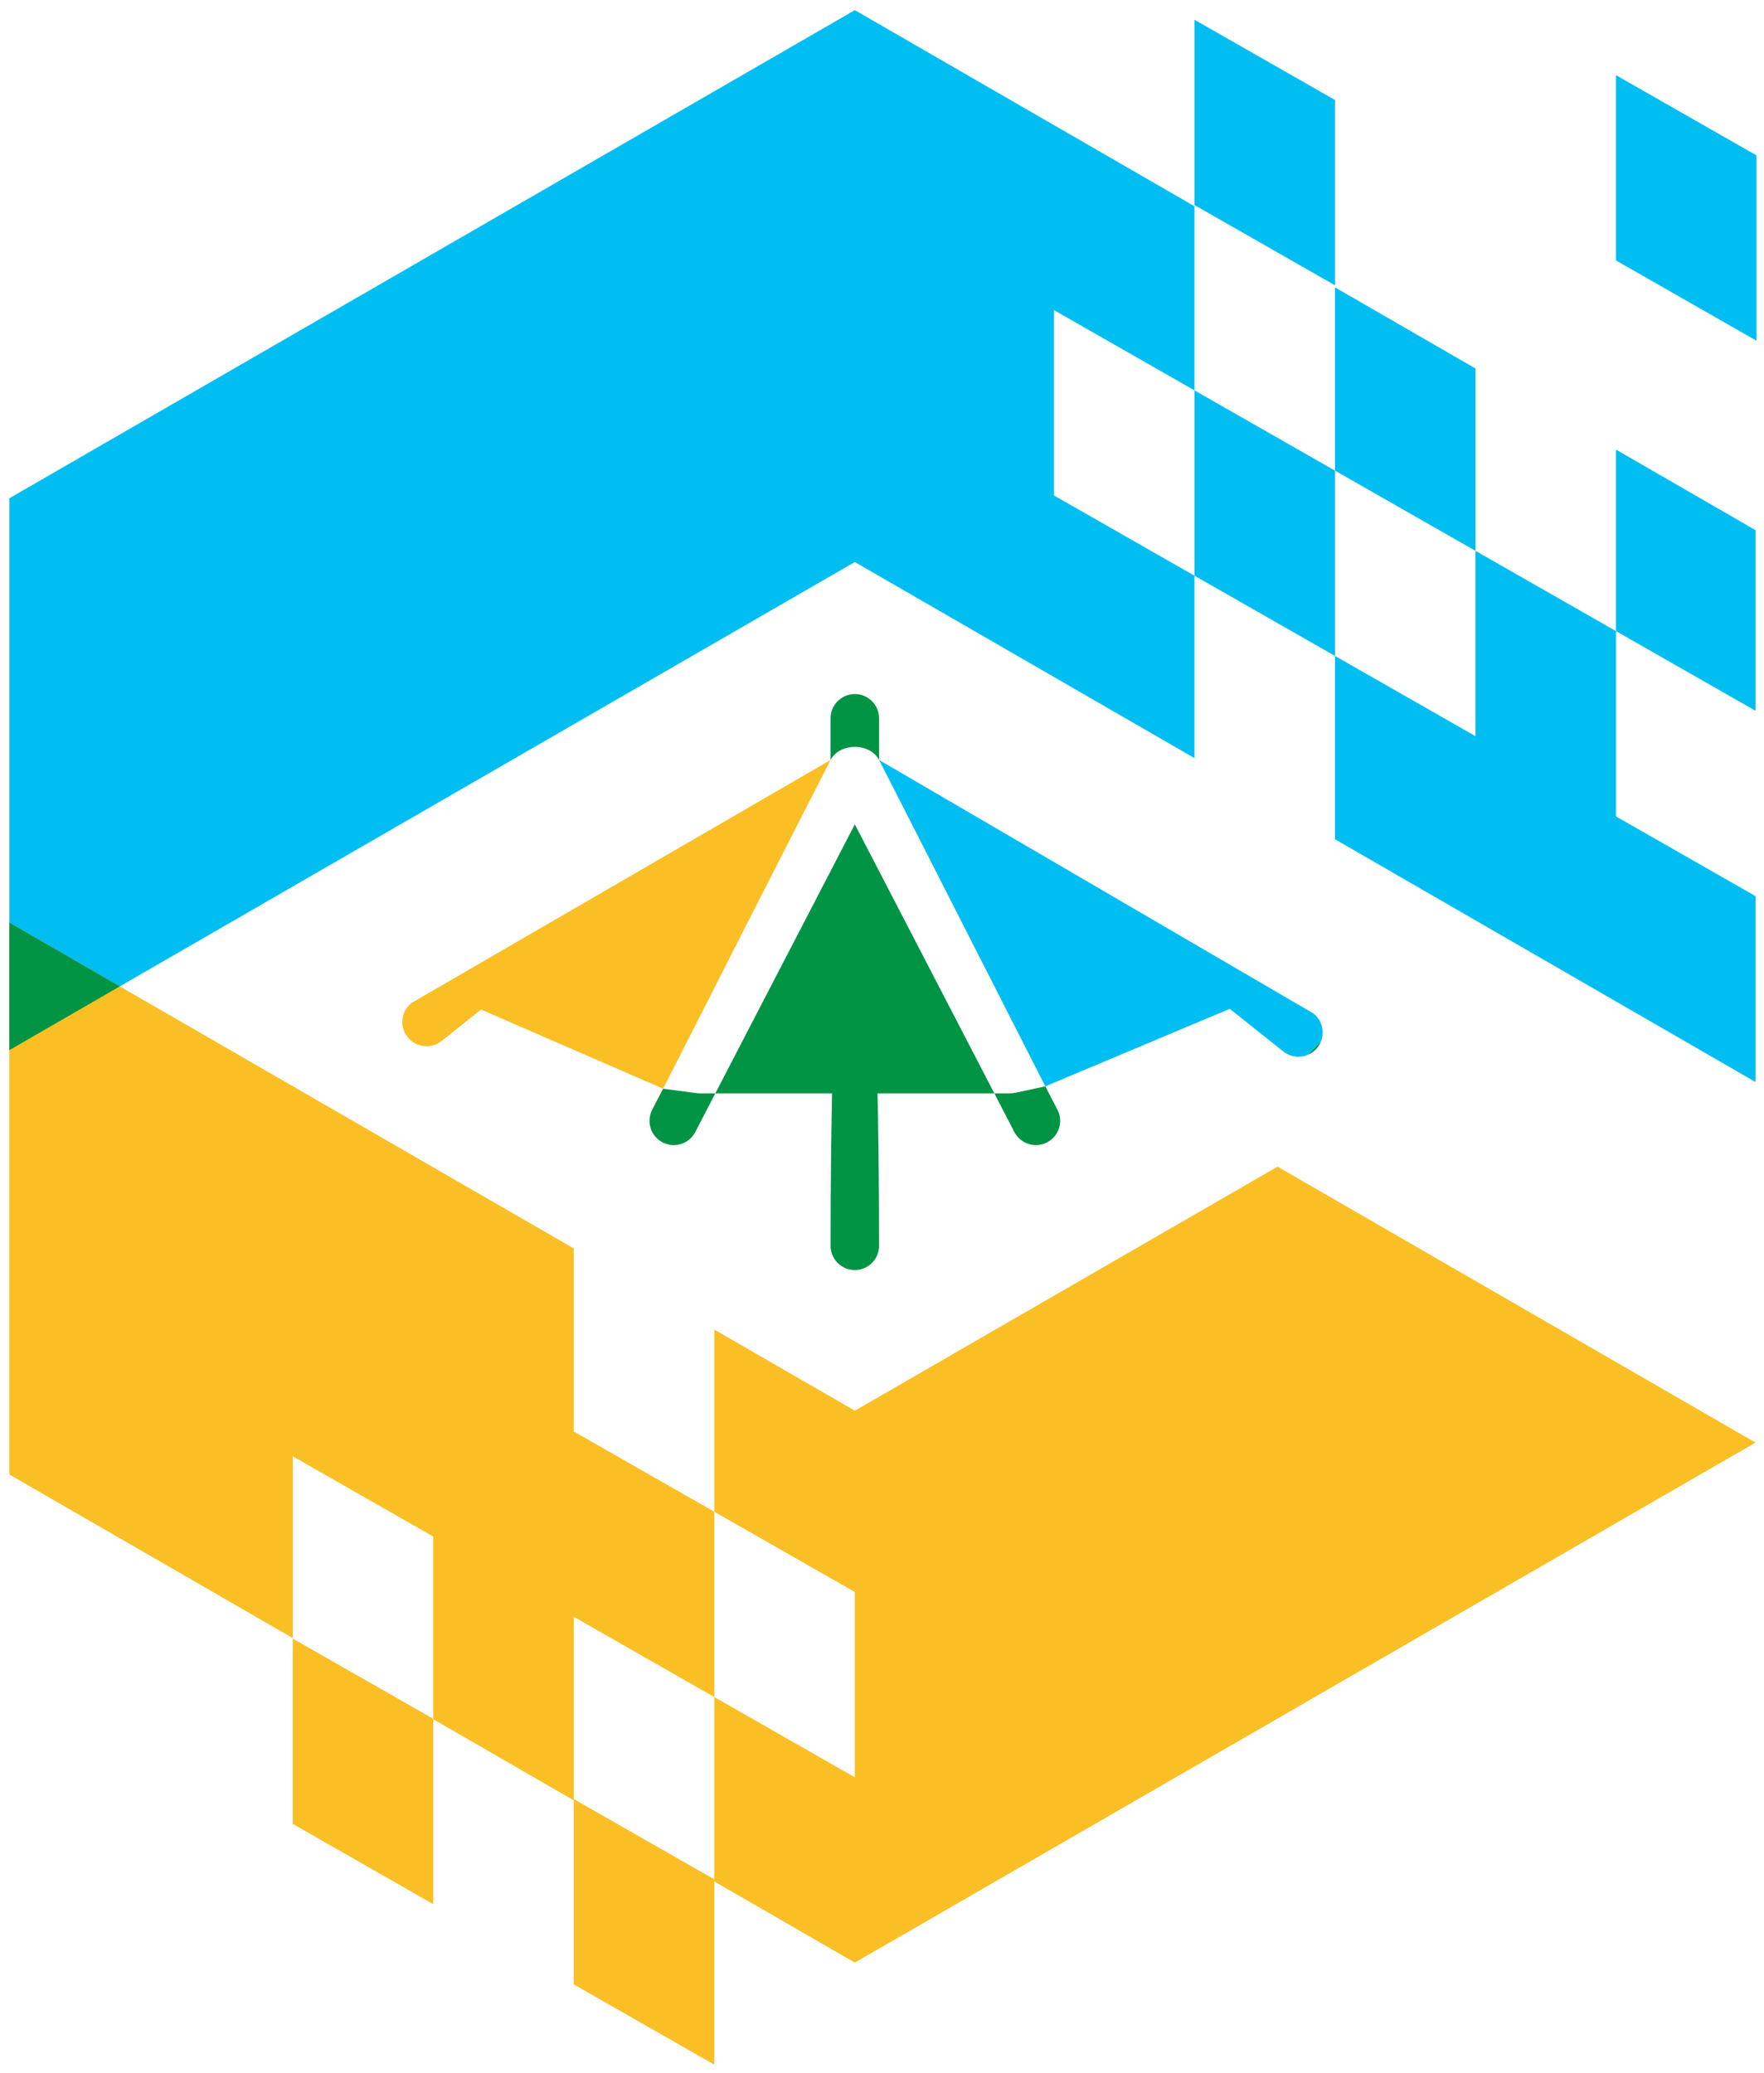 <?xml version="1.0" encoding="UTF-8" standalone="no"?>
<svg
   xmlns:dc="http://purl.org/dc/elements/1.1/"
   xmlns:cc="http://creativecommons.org/ns#"
   xmlns:rdf="http://www.w3.org/1999/02/22-rdf-syntax-ns#"
   xmlns:svg="http://www.w3.org/2000/svg"
   xmlns="http://www.w3.org/2000/svg"
   xmlns:sodipodi="http://sodipodi.sourceforge.net/DTD/sodipodi-0.dtd"
   xmlns:inkscape="http://www.inkscape.org/namespaces/inkscape"
   version="1.1"
   id="svg2"
   xml:space="preserve"
   width="236"
   height="277.333"
   viewBox="0 0 236 277.333"
   sodipodi:docname="TCC EPS (SYMBOL).eps"><defs
     id="defs6" /><sodipodi:namedview
     pagecolor="#ffffff"
     bordercolor="#666666"
     borderopacity="1"
     objecttolerance="10"
     gridtolerance="10"
     guidetolerance="10"
     inkscape:pageopacity="0"
     inkscape:pageshadow="2"
     inkscape:window-width="640"
     inkscape:window-height="480"
     id="namedview4" /><g
     id="g10"
     inkscape:groupmode="layer"
     inkscape:label="ink_ext_XXXXXX"
     transform="matrix(1.333,0,0,-1.333,0,277.333)"><g
       id="g12"
       transform="scale(0.1)"><path
         d="m 9.402,1580.43 848.543,489.9 340.865,-196.8 v -184.81 l 141.03,-80.55 v 183.94 l 141.03,-81.43 v -183.05 l -141.03,80.54 v -186 l 141.03,-80.55 v 186.01 l 141.03,-80.55 v 182.18 l 140.01,-80.84 v -181.31 l -140.01,79.97 v -186.01 l 140.01,-79.96 V 994.516 L 1339.84,1238.2 v 183.97 l -141.03,80.54 V 1319.62 L 857.945,1516.42 9.402,1026.52 Z m 1048.388,2.83 141.02,-80.55 v 186.01 l -141.02,80.55 v -186.01"
         style="fill:#00bef2;fill-opacity:1;fill-rule:evenodd;stroke:none"
         id="path14" /><path
         d="m 1621.9,1819.09 141.03,-80.55 v 186 l -141.03,80.55 v -186"
         style="fill:#00bef2;fill-opacity:1;fill-rule:evenodd;stroke:none"
         id="path16" /><path
         d="m 1198.81,1874.72 141.03,-80.54 v 186 l -141.03,80.55 v -186.01"
         style="fill:#00bef2;fill-opacity:1;fill-rule:evenodd;stroke:none"
         id="path18" /><path
         d="M 9.402,600.613 293.824,436.402 V 618.859 L 434.855,538.313 V 354.98 L 575.887,273.555 V 457.766 L 716.914,377.219 V 192.133 L 857.945,110.707 1761.91,632.613 1282.21,909.57 857.945,664.617 716.914,746.039 V 563.223 L 575.887,643.77 V 827.465 L 9.402,1154.52 Z M 716.914,377.219 857.945,296.672 V 482.676 L 716.914,563.227 V 377.219"
         style="fill:#fabf24;fill-opacity:1;fill-rule:evenodd;stroke:none"
         id="path20" /><path
         d="M 575.883,88.812 716.914,8.266 V 194.27 L 575.883,274.816 V 88.812"
         style="fill:#fabf24;fill-opacity:1;fill-rule:evenodd;stroke:none"
         id="path22" /><path
         d="M 293.824,249.906 434.855,169.359 V 355.363 L 293.824,435.91 V 249.906"
         style="fill:#fabf24;fill-opacity:1;fill-rule:evenodd;stroke:none"
         id="path24" /><path
         d="m 9.402,1026.52 v 128 l 110.856,-64 z"
         style="fill:#009444;fill-opacity:1;fill-rule:evenodd;stroke:none"
         id="path26" /><path
         d="M 717.93,983.129 H 997.961 L 857.945,1253.14 Z"
         style="fill:#009444;fill-opacity:1;fill-rule:evenodd;stroke:none"
         id="path28" /><path
         d="m 698.965,983.336 -33.445,4.465 -10.918,-21.063 c -6.184,-11.925 -1.524,-26.609 10.418,-32.808 11.925,-6.184 26.609,-1.524 32.808,10.418 l 20.102,38.781 c -16.86,0 -16.887,-0.074 -18.965,0.207 v 0"
         style="fill:#009444;fill-opacity:1;fill-rule:evenodd;stroke:none"
         id="path30" /><path
         d="m 1013.71,983.129 h -15.749 l 20.099,-38.781 c 6.22,-11.996 20.96,-16.559 32.81,-10.414 11.94,6.195 16.6,20.882 10.42,32.808 l -12.15,23.43 c -32.51,-6.977 -31.9,-7.043 -35.43,-7.043 v 0"
         style="fill:#009444;fill-opacity:1;fill-rule:evenodd;stroke:none"
         id="path32" /><path
         d="m 882.281,1317.75 v 41.82 c 0,13.43 -10.902,24.34 -24.336,24.34 -13.437,0 -24.34,-10.91 -24.34,-24.34 v -41.82 c 9.051,17.48 39.598,17.53 48.676,0 z m 430.239,-295.98 c 3.67,1.53 7.01,3.98 9.66,7.3 1.58,1.98 2.8,4.13 3.67,6.38 l -13.33,-13.68"
         style="fill:#009444;fill-opacity:1;fill-rule:evenodd;stroke:none"
         id="path34" /><path
         d="M 833.605,1317.75 412.926,1073.81 c -10.516,-8.37 -12.238,-23.69 -3.863,-34.2 8.371,-10.52 23.691,-12.24 34.203,-3.86 l 39.558,31.52 182.696,-79.469 c 0,0 150.32,295.679 168.085,329.949"
         style="fill:#fabf24;fill-opacity:1;fill-rule:evenodd;stroke:none"
         id="path36" /><path
         d="m 1318.32,1063.27 -436.039,254.48 c 13.453,-25.91 159.179,-312.77 166.849,-327.578 l 185.16,77.808 53.69,-42.77 c 7.22,-5.74 16.63,-6.72 24.54,-3.44 l 13.33,13.68 c 3.75,9.66 1,21.03 -7.53,27.82 v 0"
         style="fill:#00bef2;fill-opacity:1;fill-rule:evenodd;stroke:none"
         id="path38" /><path
         d="m 833.605,830.141 c 0,-13.434 10.903,-24.34 24.34,-24.34 13.434,0 24.336,10.906 24.336,24.34 0,538.309 -48.676,538.309 -48.676,0"
         style="fill:#009444;fill-opacity:1;fill-rule:evenodd;stroke:none"
         id="path40" /></g></g></svg>
